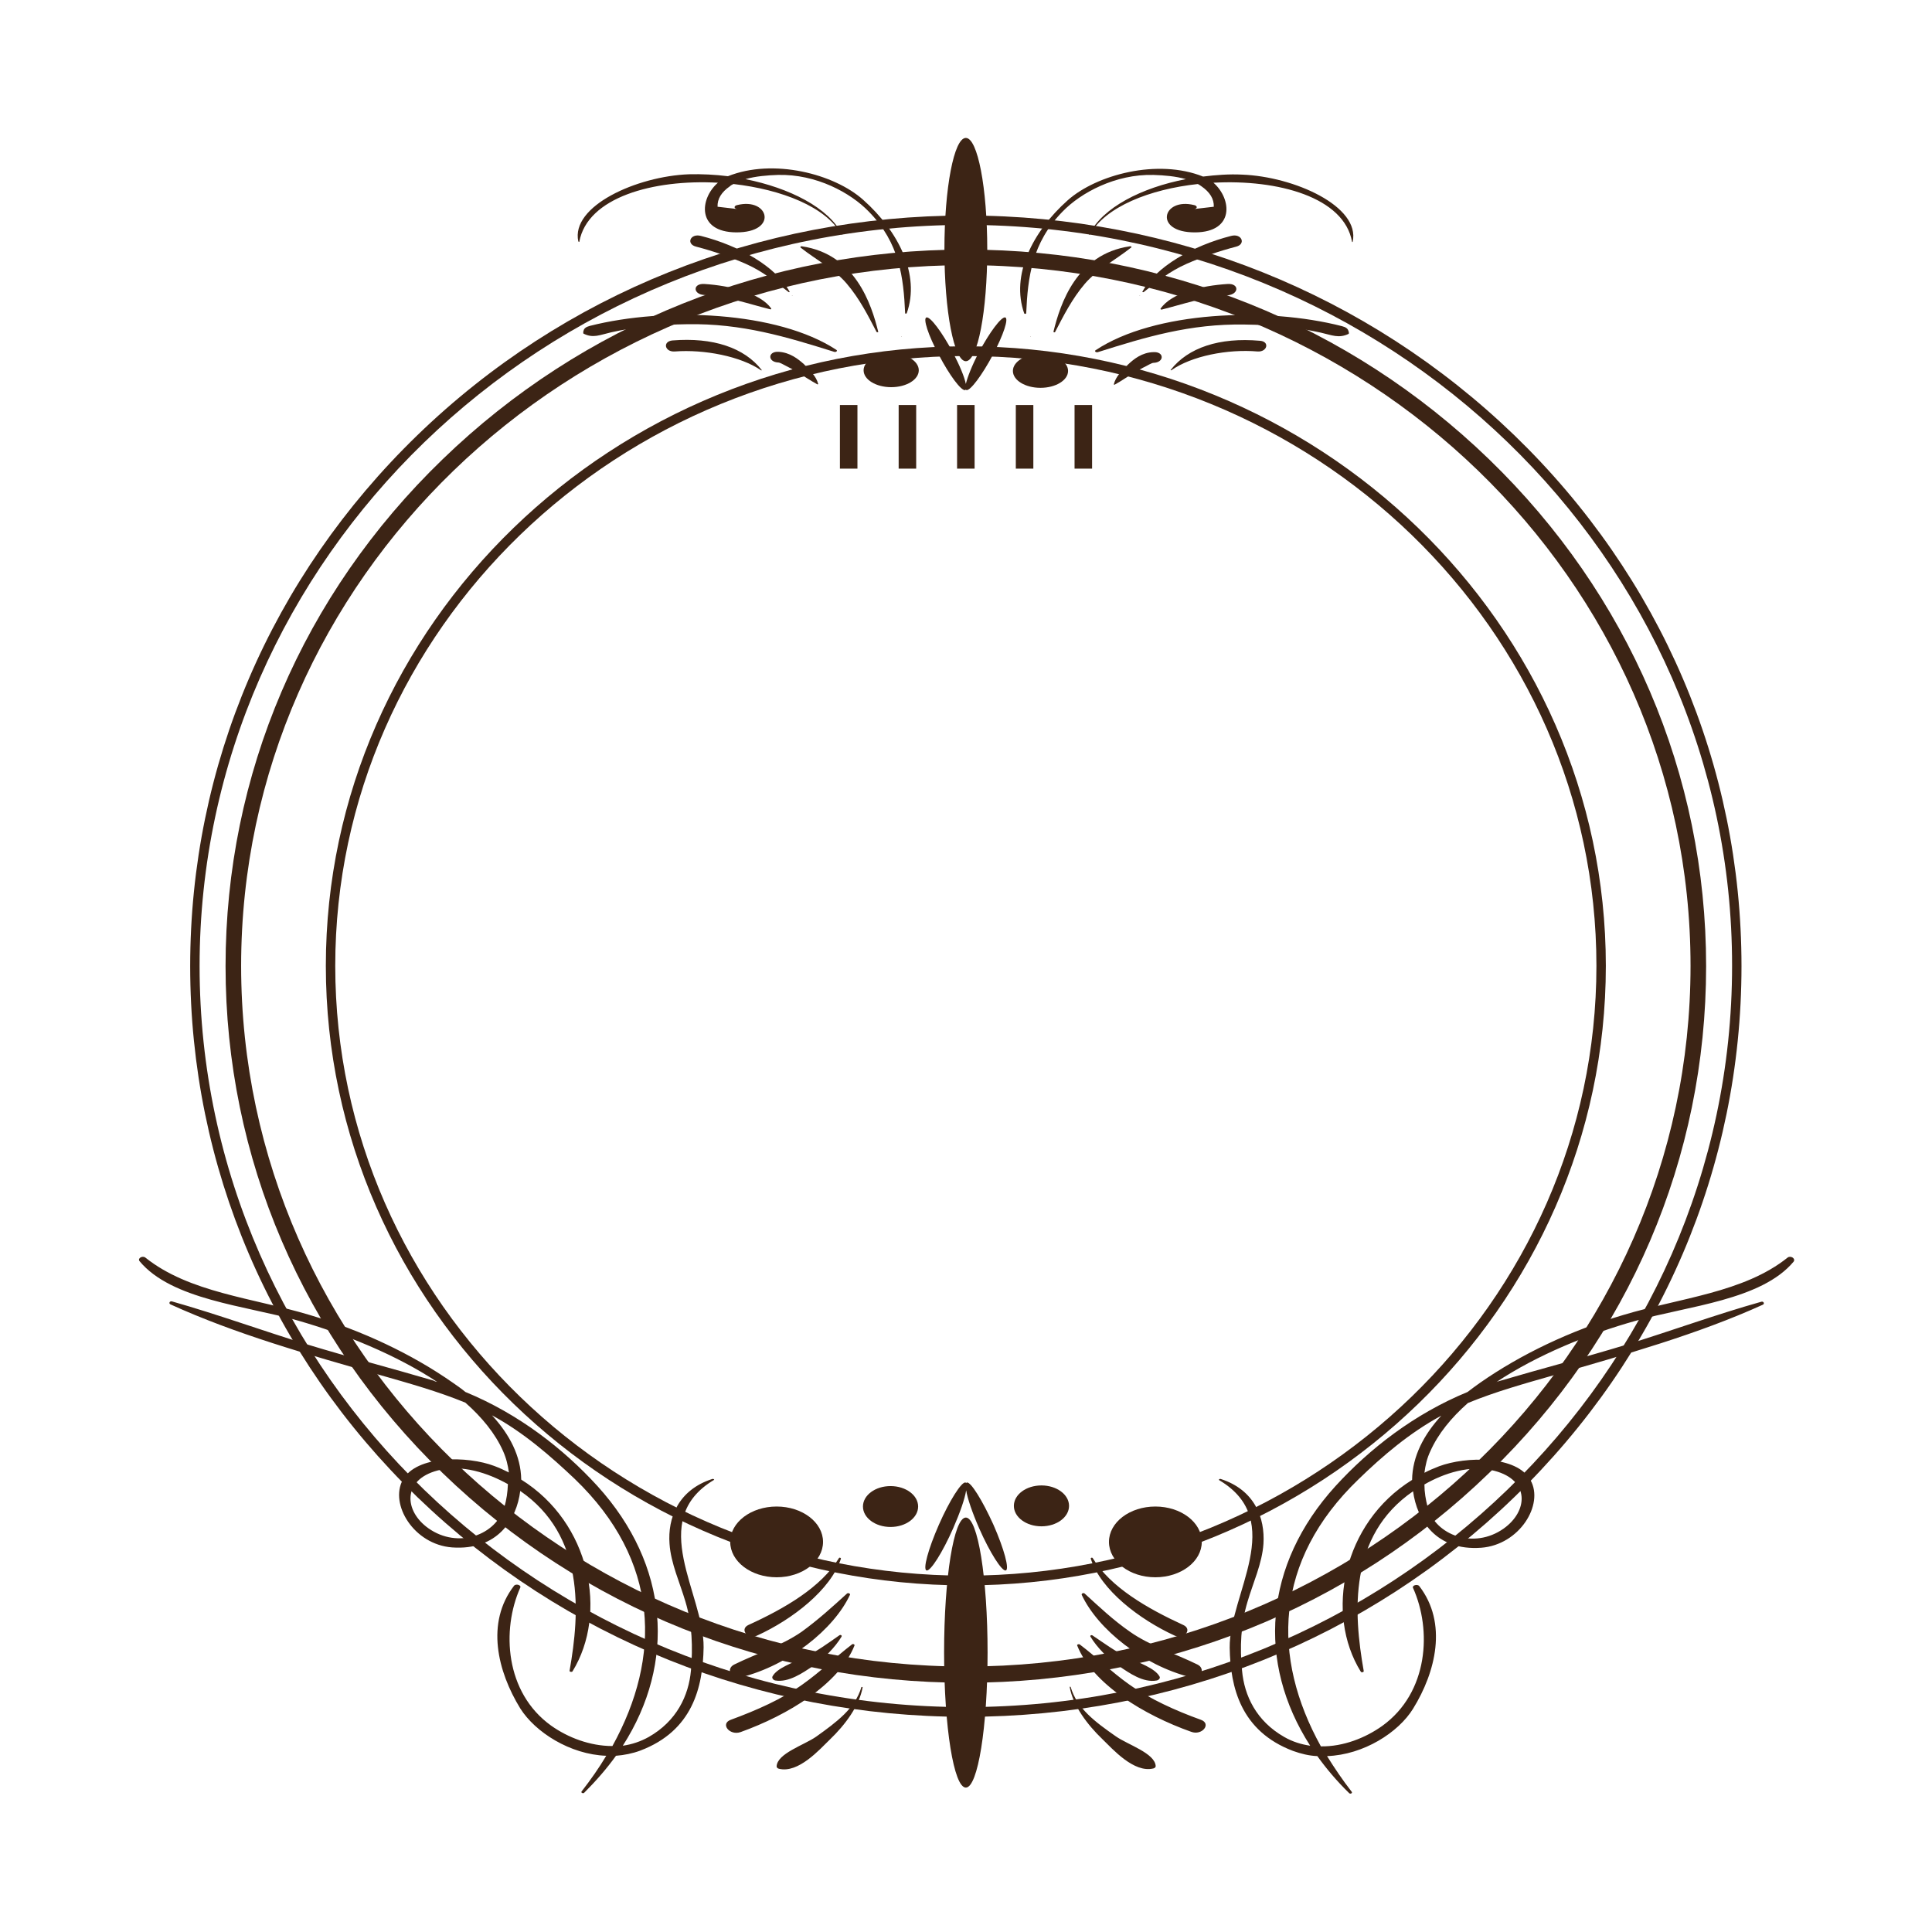 <svg id="Layer_1" xmlns="http://www.w3.org/2000/svg" viewBox="0 0 595.3 595.3"><style>.st0{fill:#3c2415}</style><path class="st0" d="M181.8 100.4c-1.2.3-1.9.8-2 1.6 0-.3-.2.7 0 .8 3 1.5 5 .4 8.5-.4 7.5-1.7 15.4-2.4 23.4-2.5 16.9-.3 30.6 3.9 45.3 8.5.6.2 1.2-.3.7-.6-18.1-11.9-52.6-13.3-75.9-7.4z"/><path class="st0" d="M207.9 108.3c9.1-.7 20.4 1.5 26.6 5.8.1.1.2 0 .2-.1-5.4-6.9-15-10.1-27.5-9.1-3.1.3-2.4 3.6.7 3.4zm9.1-20.8c-3.6-.2-3.5 3.2 0 3.4 7.5.5 13.5 2.7 20.3 4.4.3.1.4-.1.3-.3-3.4-4.7-12.6-7-20.6-7.5zm26.3 2.4c-4.1-7.7-15.5-14.2-27.3-17.2-3.3-.9-4.7 2.5-1.5 3.3 5.4 1.4 10.5 3.2 15.3 5.3 5.4 2.4 9 5.5 13.2 8.7.1.1.4 0 .3-.1zm.8 1.1c-.1 0-.1.1 0 .1s.1-.1 0-.1zm-4.2 17.4c-3.4-.2-3.4 3.2 0 3.3.4 0 2 .9 2.4 1.1 1.2.6 2.3 1.2 3.3 1.8 2.1 1.3 4 2.6 6.2 3.8.1.1.3 0 .3-.1-.6-2.4-2.5-4.1-4.4-6.1-1.8-1.6-4.3-3.6-7.8-3.8z"/><path class="st0" d="M178.5 74.5c2.5-13.7 22.8-19.3 42.7-18.2-5.7 5-6.5 15.2 5.6 15.3 13.1.1 10.2-10.9.3-8.4-.9.2-1.1 1 0 1.2-2-.2-4-.5-6-.7-.1-2.4 1.2-4.5 3.8-6.3.3-.3.7-.5 1.1-.7 14.8 1.7 28.5 7 33.3 15.6 0 .1.2 0 .2 0-4.1-8.3-16.3-14.4-29.8-17.1 3.1-.9 6.8-1.2 10-1.3 11.8-.3 22.4 5.5 28 11.3 9.5 9.7 10.7 20.3 11.2 31.3 0 .2.4.2.5 0 4.2-11.8-2.5-25.2-13.4-34.9-8.9-8-27.7-12.9-41.7-7.3-4-.5-8.1-.7-12-.6-16.1.6-36.5 9.8-34.1 20.7.2.2.3.2.3.1zm99.3 29.1c-.1 0-.1.1 0 .1s.1-.1 0-.1z"/><path class="st0" d="M270.6 102.2c-2.1-8.5-7.1-23.9-23.5-26.3-.4-.1-.6.2-.4.4 4.8 3.8 10.5 6.7 14.2 11.1 4 4.7 6.6 9.9 9.2 14.9.2.1.6.1.5-.1zm67 5.7c-.5.3.1.8.7.6 14.6-4.6 28.3-8.8 45.3-8.5 8 .1 15.9.8 23.4 2.5 3.5.8 5.5 1.8 8.5.4.3-.1 0-1.1 0-.8-.1-.8-.8-1.3-2-1.6-23.3-6-57.8-4.6-75.9 7.4z"/><path class="st0" d="M360.7 114c0 .1.1.1.2.1 6.2-4.4 17.4-6.6 26.6-5.8 3 .2 3.8-3.1.7-3.3-12.5-1.1-22.1 2.1-27.5 9zm17.6-26.5c-8 .5-17.3 2.7-20.7 7.6-.1.1.1.3.3.3 6.8-1.7 12.8-3.9 20.3-4.4 3.6-.3 3.7-3.7.1-3.5zm1-14.8c-11.8 3-23.3 9.6-27.3 17.2-.1.1.2.2.4.1 4.1-3.2 7.8-6.3 13.2-8.7 4.8-2.1 9.9-3.9 15.3-5.3 3.1-.8 1.7-4.2-1.6-3.3zM351.2 91c-.1 0-.1.1 0 .1s.1-.1 0-.1zm-3.6 21.3c-2 2-3.8 3.7-4.4 6.1 0 .1.1.2.3.1 2.2-1.2 4.1-2.6 6.2-3.8 1.1-.6 2.2-1.3 3.3-1.8.4-.2 1.9-1.1 2.4-1.1 3.4-.1 3.4-3.5 0-3.3-3.5.1-6 2.1-7.8 3.8z"/><path class="st0" d="M316.2 96.5c.5-11 1.7-21.6 11.2-31.3 5.6-5.8 16.3-11.6 28-11.3 3.3.1 6.9.4 10 1.3-13.6 2.6-25.8 8.8-29.8 17.1 0 .1.1.1.2 0 4.8-8.6 18.5-14 33.3-15.6.4.2.8.5 1.1.7 2.6 1.8 3.9 3.9 3.8 6.3-2 .2-4 .5-6 .7 1.1-.2.9-1 0-1.2-9.9-2.5-12.7 8.5.3 8.4 12.1-.1 11.3-10.3 5.6-15.3 19.9-1.1 40.3 4.5 42.7 18.2 0 .1.2.1.2 0 2.4-10.9-18-20.1-34.1-20.7-3.9-.2-8 .1-12 .6-14-5.6-32.8-.6-41.7 7.3-10.9 9.7-17.6 23.1-13.4 34.9.2.2.6.1.6-.1zm1.3 7.2c.1 0 .1-.1 0-.1s-.1.1 0 .1z"/><path class="st0" d="M348.1 75.9c-16.4 2.4-21.4 17.7-23.5 26.3 0 .2.4.3.5.1 2.6-5 5.2-10.2 9.2-14.9 3.8-4.4 9.4-7.3 14.2-11.1.3-.2.1-.5-.4-.4z"/><rect x="294.9" y="124.8" class="st0" width="5.4" height="19.6"/><rect x="276.9" y="124.8" class="st0" width="5.4" height="19.6"/><rect x="313" y="124.8" class="st0" width="5.4" height="19.6"/><rect x="258.8" y="124.8" class="st0" width="5.4" height="19.6"/><rect x="331.1" y="124.8" class="st0" width="5.4" height="19.6"/><ellipse class="st0" cx="297.6" cy="76.9" rx="6.6" ry="34.4"/><path class="st0" d="M297.4 120.2c.1 0 .2-.1.2-.2.1.1.1.2.2.2 1.2.2 4.8-4.6 8.1-10.8 3.3-6.2 5-11.4 3.8-11.6-1.2-.2-4.8 4.6-8.1 10.8-2.1 4-3.5 7.6-4 9.7-.4-2.1-1.9-5.7-4-9.7-3.3-6.2-6.9-11-8.1-10.8-1.2.2.5 5.5 3.8 11.6 3.3 6.3 6.9 11.1 8.1 10.8z"/><ellipse class="st0" cx="320.6" cy="114.3" rx="8.5" ry="5.2"/><ellipse class="st0" cx="274.6" cy="114.1" rx="8.5" ry="5.2"/><path class="st0" d="M228.4 516.8c14.6-3.7 28.5-14.7 33.5-25.4.2-.3-.5-.7-.9-.4-4.5 4.1-8.9 8.1-14 11.8-6.2 4.3-13.9 6.7-20.8 10.1-2.6 1.3-1 4.7 2.2 3.9zm34.9-9.8c.1-.3-.5-.6-.8-.3-5.2 4-9.7 8.4-15.2 12.3-6.3 4.5-14.2 8-22.1 10.9-3.4 1.2-.4 5 3 3.8 14.5-5.2 30.4-14.8 35.1-26.7zm2.1 12.9c-1.9 6.5-7.6 10.7-13.9 15.2-3.7 2.6-12.1 5.2-12.2 9.2 0 .3.3.6.7.7 6 1.5 12.6-6 15.7-9 4.7-4.5 9.1-10.4 10.1-16.1 0-.1-.4-.2-.4 0zm-6.8-16c-3.6 2.5-6.9 5-11.1 6.9-3.1 1.5-8.2 3.2-9.5 5.8-.2.5.3 1.1.9 1.2 4.1.7 8.5-2.4 11.4-4.3 3.6-2.4 7-5.9 9-9.2.2-.4-.3-.7-.7-.4zm-28-3.2c-2.8 1.3-.2 4.6 2.6 3.3 11-5 22.8-14.2 25.9-23.7.1-.3-.5-.5-.6-.2-5.5 9-16.7 15.5-27.9 20.6zm-11.1-45c-10.6 3.4-13.8 12.1-13.2 20 .4 6 3.2 12 4.9 17.8 2.1 7 2.3 14.1 1.7 21.2-.7 7.8-4.4 15.6-13 20.5-2.5 1.4-5.2 2.3-8 2.7 16.4-25.6 14.3-55.6-7.8-80-10.5-11.5-24.2-22.2-40.7-29-1.2-1-2.5-1.9-3.8-2.8-12.7-8.9-28-16.1-44.1-20.9-17.6-5.3-37.2-6.9-50.7-17.7-.9-.7-2.5.2-1.8 1.1 9.9 11.9 32.6 13.7 48.8 18.3 14.3 4.1 30.2 10.5 42.9 18.9-.4-.1-.8-.2-1.1-.4-12.9-3.8-26-7.2-38.8-11.1C80.8 410 67.1 405 53 401c-.7-.2-1.1.6-.5.9 19.9 9.1 42.5 15.5 64.3 21.7 9.1 2.6 18.1 5.1 26.6 8.6 5.1 4.5 9.2 9.5 11.6 14.9 1 2.2 1.5 4.4 1.8 6.6-1.4-.7-2.9-1.4-4.5-2-8.2-3.1-23.9-3.4-28.2 4.3-4.1 7.5 3.4 19.9 15.2 20.8 14 1 19.9-8.6 21-17.4 19.9 13.7 18.4 37.4 15.2 55.4-.1.3.7.5.9.2 11-17.9 5.5-45.8-15.8-59.1-.1-7.3-3.6-13.9-9-19.8 9.8 5.3 18.1 12.6 25.5 19.6 26.2 25.2 26.8 54.8 11.6 82.3-6.9 0-13.7-2.6-18.9-6.3-14.2-10.2-15.3-29.5-9.5-42.5.4-.8-1.3-1.3-1.9-.6-8.8 11.4-5.1 26.4 1.9 37.8 4.6 7.3 15.3 14.2 26.5 14.6-2.2 3.7-4.8 7.4-7.6 11-.3.4.5.7.8.4 3.7-3.7 7-7.5 9.8-11.4 2.5-.2 5.1-.7 7.5-1.6 16.1-6.1 19.3-19.5 19.5-31.8.2-16.4-17.7-39.1 3.2-51.6.2-.1-.2-.4-.5-.3zm-64.1 8.6c-2.4 8.6-14.2 13.1-23.4 6.6-7.5-5.3-8.1-14.9 2.8-17.8 7.5-2 15.6.8 21.7 4.2-.1 2.4-.4 4.8-1.1 7zm177.9 27.1c5 10.7 18.9 21.7 33.5 25.4 3.2.8 4.8-2.6 2.2-3.9-6.9-3.4-14.7-5.8-20.8-10.1-5.2-3.6-9.5-7.7-14-11.8-.4-.3-1 0-.9.4zm36.7 38.5c-7.8-2.8-15.7-6.4-22.1-10.9-5.5-3.9-9.9-8.3-15.2-12.3-.3-.2-.9 0-.8.3 4.7 11.9 20.7 21.5 35.1 26.6 3.4 1.3 6.4-2.5 3-3.7zm-26.2 5.1c-6.3-4.4-12-8.6-13.9-15.2 0-.1-.4-.1-.3 0 1 5.7 5.4 11.6 10.1 16.1 3.1 3 9.7 10.5 15.7 9 .4-.1.7-.4.7-.7-.2-4-8.6-6.6-12.3-9.2zm3.9-24.2c-4.2-2-7.5-4.5-11.1-6.9-.4-.2-.8.1-.6.4 2 3.3 5.4 6.8 9 9.2 2.8 1.9 7.3 5.1 11.4 4.3.6-.1 1.2-.7.9-1.2-1.4-2.6-6.5-4.3-9.6-5.8zm-11.6-30.5c3.1 9.6 15 18.7 25.9 23.7 2.9 1.3 5.5-2 2.6-3.3-11.1-5.1-22.4-11.6-27.9-20.6-.2-.3-.7-.1-.6.2zm214.7-92.8c-13.5 10.8-33.1 12.4-50.7 17.7-16.2 4.8-31.5 12.1-44.1 20.9-1.3.9-2.6 1.9-3.8 2.8-16.5 6.8-30.2 17.5-40.7 29-22.1 24.3-24.3 54.3-7.8 80-2.7-.4-5.4-1.2-8-2.7-8.6-4.9-12.3-12.7-13-20.5-.7-7.1-.4-14.3 1.7-21.2 1.7-5.8 4.5-11.8 4.9-17.8.5-7.9-2.6-16.6-13.2-20-.3-.1-.7.2-.4.4 21 12.5 3 35.2 3.2 51.6.2 12.2 3.4 25.7 19.5 31.8 2.5.9 5 1.5 7.5 1.6 2.8 3.9 6.1 7.8 9.8 11.4.4.4 1.1 0 .8-.4-2.8-3.6-5.3-7.3-7.6-11 11.3-.4 22-7.3 26.5-14.6 7-11.3 10.7-26.4 1.9-37.8-.6-.7-2.3-.2-1.9.6 5.8 12.9 4.8 32.2-9.5 42.5-5.2 3.7-12 6.4-18.9 6.3-15.2-27.4-14.6-57.1 11.6-82.3 7.3-7.1 15.7-14.3 25.5-19.6-5.4 5.9-8.9 12.5-9 19.8-21.4 13.3-26.9 41.2-15.8 59.1.2.3.9.2.9-.2-3.2-18.1-4.7-41.7 15.2-55.4 1.2 8.8 7 18.4 21 17.4 11.8-.9 19.4-13.3 15.2-20.8-4.2-7.7-19.9-7.4-28.2-4.3-1.5.6-3 1.2-4.5 2 .3-2.3.8-4.5 1.8-6.6 2.4-5.4 6.5-10.4 11.6-14.9 8.5-3.5 17.5-6 26.6-8.6 21.8-6.3 44.3-12.6 64.3-21.7.6-.3.2-1.1-.5-.9-14.2 4-27.8 9-41.8 13.3-12.8 3.9-25.9 7.3-38.8 11.1-.4.1-.8.2-1.1.4 12.6-8.4 28.6-14.9 42.9-18.9 16.2-4.6 38.9-6.4 48.8-18.3.6-1-1-1.9-1.9-1.2zm-90.3 65.7c11 2.9 10.3 12.5 2.8 17.8-9.2 6.5-21.1 2-23.4-6.6-.6-2.3-1-4.6-1-7 5.9-3.4 14.1-6.2 21.6-4.2z"/><ellipse class="st0" cx="297.6" cy="509.2" rx="6.7" ry="41.6"/><path class="st0" d="M297.9 456.8c-.1 0-.2.1-.2.2-.1-.1-.1-.2-.2-.2-1.2-.3-4.9 5.5-8.2 13-3.3 7.5-5 13.8-3.8 14.1 1.2.3 4.9-5.5 8.2-13 2.1-4.8 3.6-9.1 4-11.7.4 2.5 1.9 6.9 4 11.7 3.3 7.5 7 13.3 8.2 13 1.2-.3-.5-6.6-3.8-14.1-3.4-7.5-7-13.3-8.2-13z"/><ellipse class="st0" cx="320.9" cy="464" rx="8.5" ry="6.3"/><ellipse class="st0" cx="274.4" cy="464.2" rx="8.5" ry="6.3"/><ellipse class="st0" cx="239.3" cy="475.1" rx="14.3" ry="10.9"/><ellipse class="st0" cx="356" cy="475.1" rx="14.3" ry="10.9"/><path class="st0" d="M297.6 518.5c-60.9 0-118.2-23-161.2-64.6-43.1-41.7-66.9-97.2-66.9-156.2 0-59 23.7-114.5 66.9-156.2 43.1-41.7 100.3-64.6 161.2-64.6 60.9 0 118.2 23 161.2 64.6 43.1 41.7 66.9 97.2 66.9 156.2 0 59-23.7 114.5-66.9 156.2-43 41.7-100.3 64.6-161.2 64.6zm0-436.8c-123.1 0-223.3 96.8-223.3 215.9 0 119 100.2 215.9 223.3 215.9 123.1 0 223.3-96.8 223.3-215.9 0-119-100.1-215.9-223.3-215.9z"/><path class="st0" d="M297.6 488.5c-108.7 0-197.2-85.6-197.2-190.9 0-105.3 88.5-190.9 197.2-190.9s197.2 85.6 197.2 190.9c0 105.3-88.4 190.9-197.2 190.9zm0-378.8c-107.1 0-194.3 84.3-194.3 187.9 0 103.6 87.2 187.9 194.3 187.9s194.3-84.3 194.3-187.9c0-103.6-87.1-187.9-194.3-187.9z"/><path class="st0" d="M297.6 529c-63.8 0-123.8-24.1-169-67.7-45.2-43.7-70-101.8-70-163.6s24.9-119.9 70-163.6c45.1-43.7 105.2-67.7 169-67.7s123.8 24.1 169 67.7c45.2 43.7 70 101.8 70 163.6s-24.9 119.9-70 163.6C421.5 505 361.5 529 297.6 529zm0-459.7c-130.2 0-236.1 102.5-236.1 228.4S167.4 526 297.6 526s236.1-102.5 236.1-228.4c.1-125.9-105.9-228.3-236.1-228.3z"/></svg>